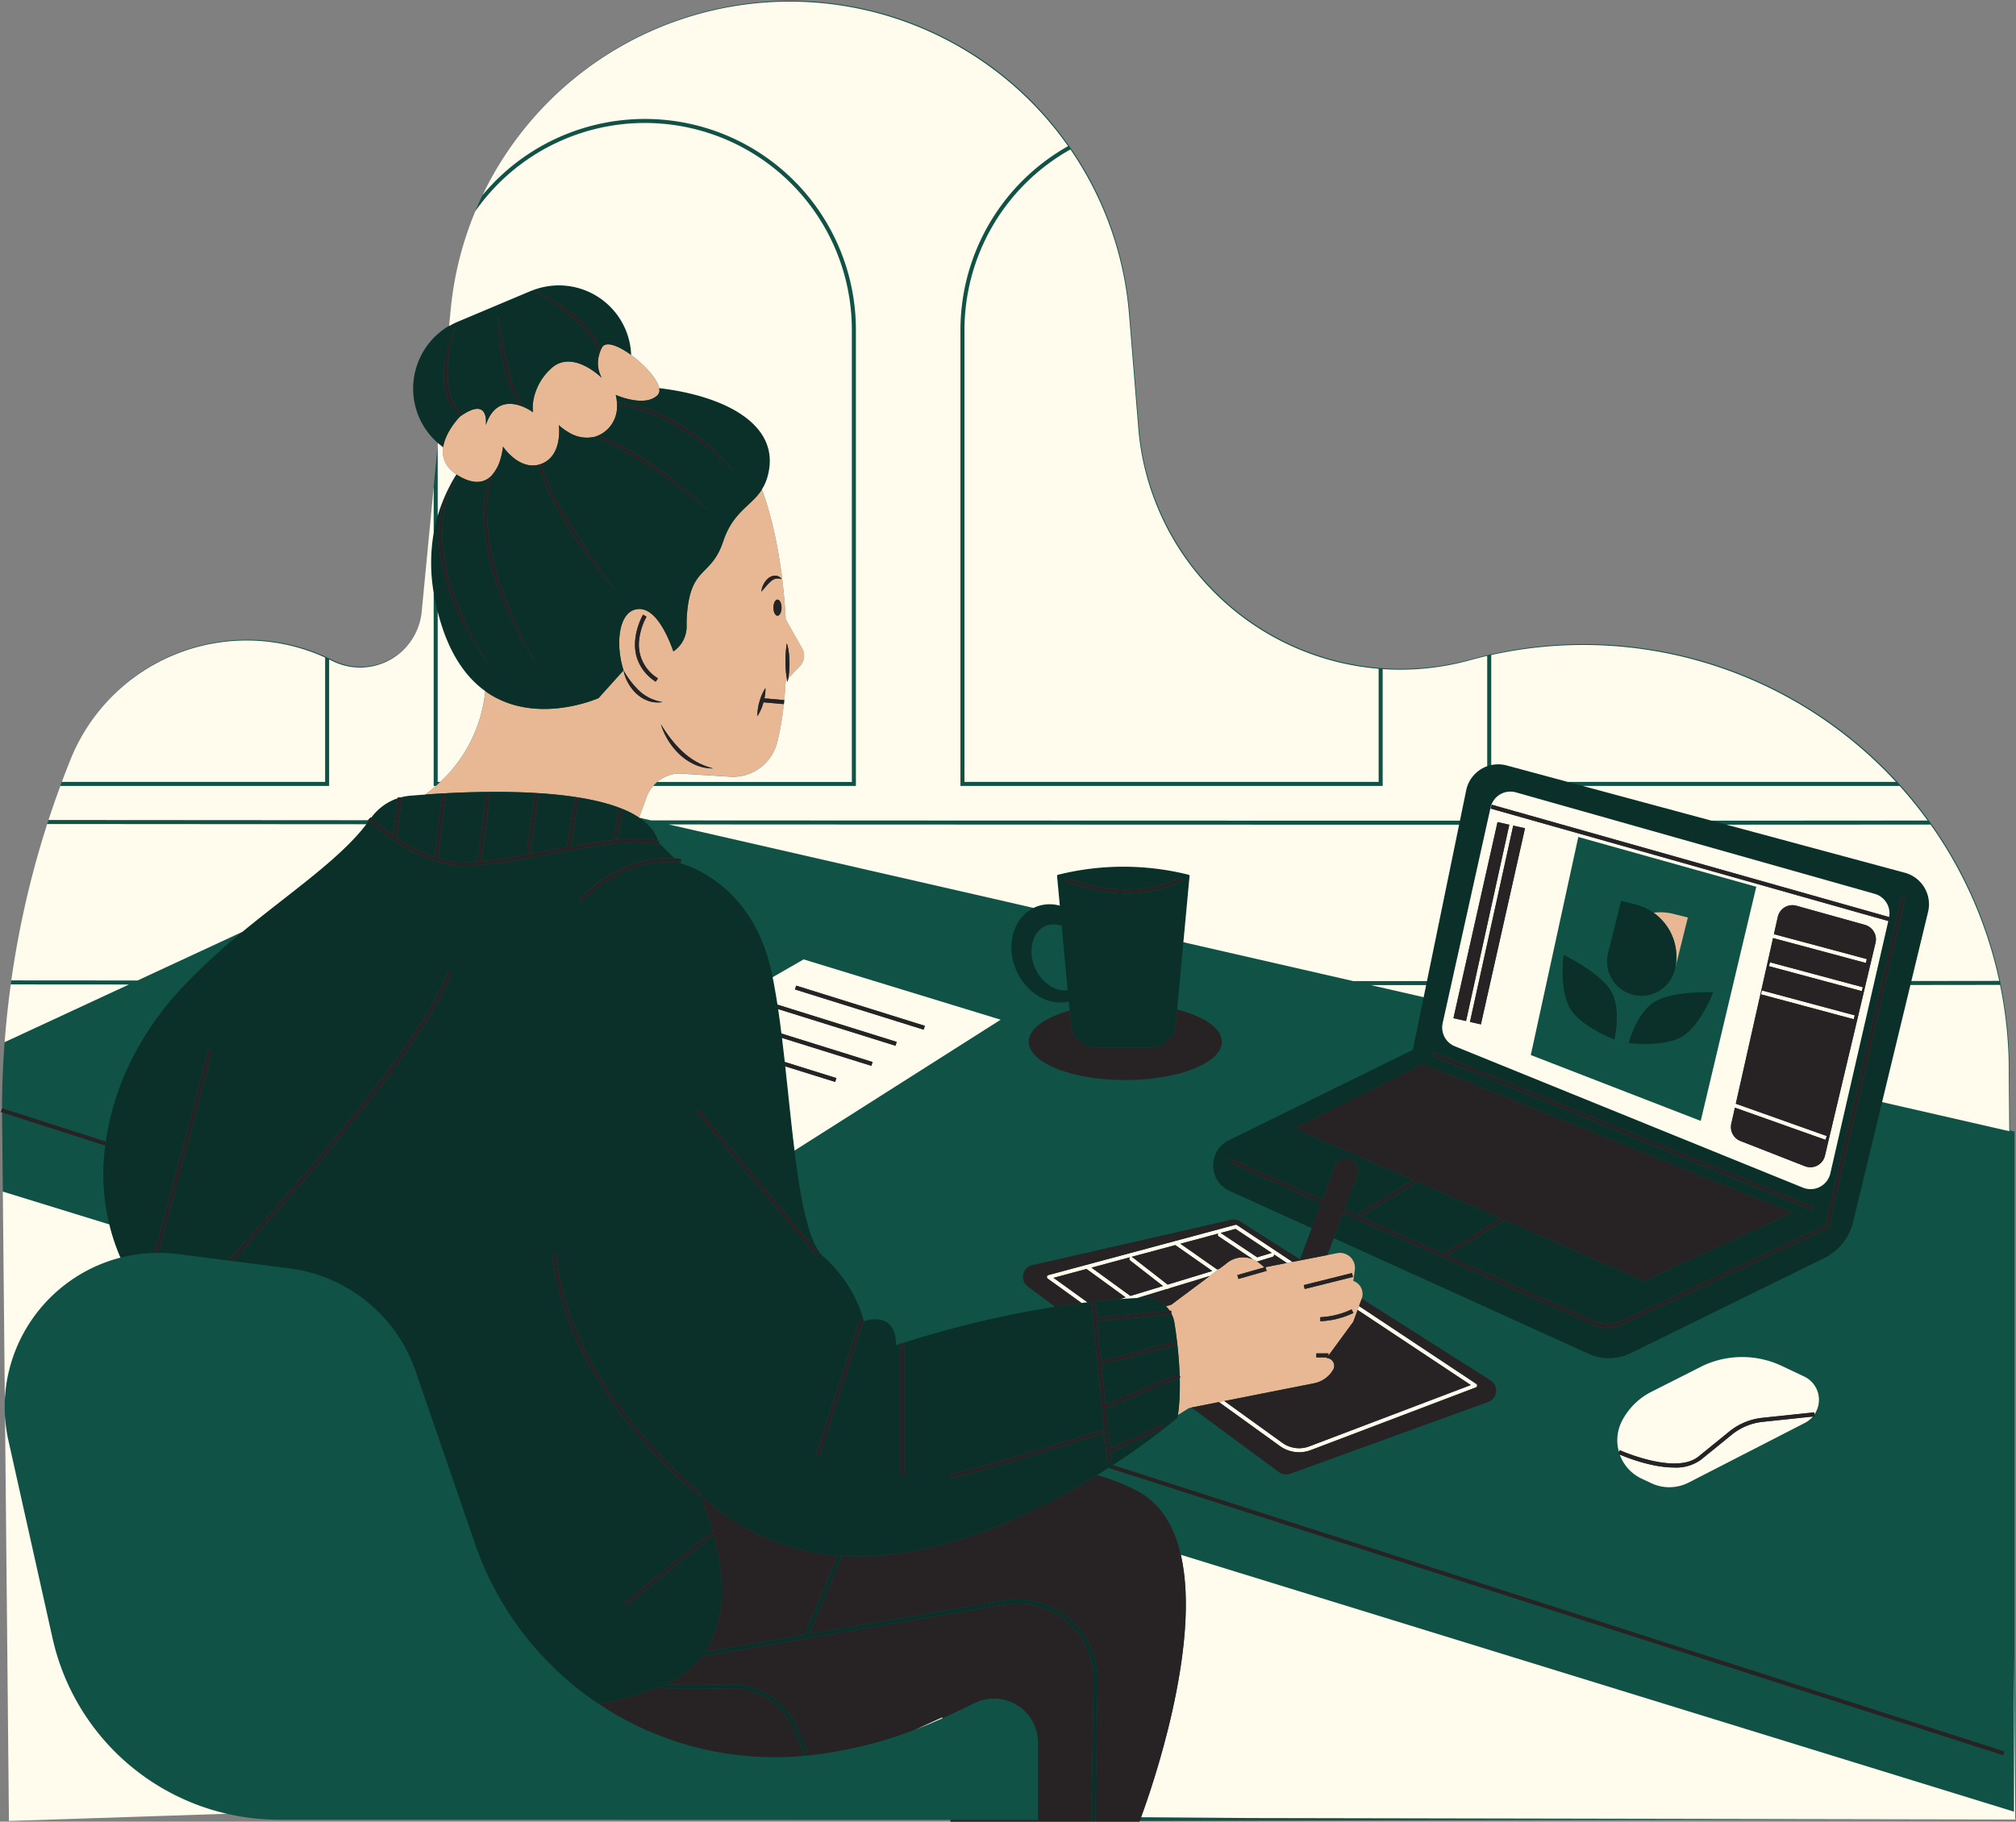 <?xml version="1.0" encoding="UTF-8" standalone="no"?><svg xmlns="http://www.w3.org/2000/svg" xmlns:xlink="http://www.w3.org/1999/xlink" fill="#000000" height="452.1" preserveAspectRatio="xMidYMid meet" version="1" viewBox="-0.2 -0.2 500.2 452.1" width="500.2" zoomAndPan="magnify"><rect x="-0.2" y="-0.2" width="500.2" height="452.1" fill="#808080" stroke="none"/><g id="change1_1"><path d="M499.644,410.963V280.611l-1.156-.265-.126-14.324a105.592,105.592,0,0,0-2.17-21.985c-.068-.332-.133-.665-.2-1a105.583,105.583,0,0,0-16.051-37.388h0c-.327-.478-.672-.939-1.006-1.411-.236-.333-.472-.666-.711-1a105.609,105.609,0,0,0-6.943-8.589q-.45-.5-.907-1a105.6,105.6,0,0,0-100.425-31.494c-.333.074-.666.135-1,.212q-2.113.49-4.22,1.067h0a65.225,65.225,0,0,1-21.719,2.222c-.334-.023-.665-.058-1-.085a65.277,65.277,0,0,1-59.632-59.746l-2.3-28.2A84.153,84.153,0,0,0,265.54,36.689c-.19-.276-.389-.544-.581-.817A84.416,84.416,0,0,0,196.493,0h0A84.49,84.49,0,0,0,119.662,48.05q-.939,1.964-1.781,3.982a84.381,84.381,0,0,0-6.1,24.374l-.4,4.127a17.8,17.8,0,0,0-2.837,2.041c-.342.3-.682.605-1,.929a17.984,17.984,0,0,0-3.687,19.527h0a17.9,17.9,0,0,0,3.687,5.544c.32.33.654.642,1,.945v.554l-1,10.389-2.97,30.924a15.356,15.356,0,0,1-22.216,12.235h0c-.25-.127-.5-.236-.754-.357-.332-.161-.664-.32-1-.472A47.055,47.055,0,0,0,17.5,187.971h0q-1.145,2.831-2.208,5.687c-.124.332-.24.666-.363,1-1.034,2.8-2.023,5.619-2.948,8.455-.108.332-.214.665-.321,1a233.818,233.818,0,0,0-8.9,38.812c-.047.333-.092.665-.137,1q-.978,7.135-1.522,14.331-.584,7.822-.65,15.69l.007.718-.15.466-.153.474.313.1.191,19.635.5,51.514a37.977,37.977,0,0,0,.042,4.277l.973,100.4,54.069-1.783a57.6,57.6,0,0,0,12.928,1.479l166.559.051.034.439h35.456l.5.007v-.007h10.936L500,451.161Z" fill="#115246"/></g><g id="change1_2"><path d="M428.165,204.465c18.928-.006,36.027-.015,50.618-.03-.236-.333-.472-.667-.711-1-15.384.015-33.5.025-53.6.03Z" fill="#115246"/></g><g id="change1_3"><path d="M91.3,203.54l-.189-.18c-30.68-.02-57.876-.039-79.283-.055-.108.332-.214.665-.321,1,21.362.016,48.522.035,79.19.055C90.905,204.085,91.1,203.813,91.3,203.54Z" fill="#115246"/></g><g id="change1_4"><path d="M473.8,244.257c8.153-.008,15.6-.016,22.242-.027-.068-.332-.133-.665-.2-1-6.519.01-13.822.018-21.8.026Z" fill="#115246"/></g><g id="change1_5"><path d="M369.8,162.358c-.333.074-.666.135-1,.212v27.383a8.283,8.283,0,0,1,1-.279Z" fill="#115246"/></g><g id="change1_6"><path d="M471.129,194.85q-.45-.5-.907-1H388.793l3.7,1Z" fill="#115246"/></g><g id="change1_7"><path d="M342.859,165.858c-.334-.022-.665-.057-1-.085v28.079H239.1V81.7a51.41,51.41,0,0,1,26.292-44.815c-.189-.275-.388-.543-.58-.816A52.406,52.406,0,0,0,238.1,81.7V194.85H342.859Z" fill="#115246"/></g><g id="change1_8"><path d="M108.4,110.266l-1,10.389v11.406a39.974,39.974,0,0,1,1-4.251Z" fill="#115246"/></g><g id="change1_9"><path d="M159.783,30.316A51.439,51.439,0,0,1,211.164,81.7V193.852H162.89a8.885,8.885,0,0,0-1.009,1h50.281V81.7a52.355,52.355,0,0,0-92.648-33.453q-.939,1.963-1.781,3.982A51.343,51.343,0,0,1,159.783,30.316Z" fill="#115246"/></g><g id="change1_10"><path d="M109.048,193.852H108.4V151.611c-.411-1.6-.748-3.165-1-4.686V194.85h.549C108.328,194.525,108.689,194.19,109.048,193.852Z" fill="#115246"/></g><g id="change1_11"><path d="M81.465,163.458c-.332-.161-.664-.32-1-.472v30.866H15.139c-.124.331-.24.666-.363,1H81.465Z" fill="#115246"/></g><g id="change1_12"><path d="M498.34,280.54l-31.563-7.224-7.2,29.792a13.454,13.454,0,0,1-7.143,8.913l-48.053,23.62A12.146,12.146,0,0,1,394,335.8l-63.288-28.714-1.565,4.2,2.462-.48a3.717,3.717,0,0,1,4.329,4.228l-.373,2.67.025.008a3.421,3.421,0,0,1,2.077,4.376l31.967,20.3a3,3,0,0,1-.585,5.35l-49.125,17.824a3,3,0,0,1-2.8-.408l-21.7-16.037-.592.117-2.764,1.728c-.031.227-.057.457-.092.682A167.761,167.761,0,0,1,275.931,363.4l221.224,71.076-.153.475-.153.474-222-71.324q-1.368.88-2.821,1.781A52.45,52.45,0,0,1,282.5,370.1c5.548,3.2,8.718,8.78,10.28,15.566L499.5,449.414V280.805Zm-48.294,70.768-.455.048a6.394,6.394,0,0,1-1.969,1.576l-28.833,14.806a10.5,10.5,0,0,1-9.269.16l-2.421-1.139a10.46,10.46,0,0,1-5.41-5.967c-.168-.071-.311-.134-.4-.173l.2-.456a10.449,10.449,0,0,1,.75-7.731h0a16.654,16.654,0,0,1,7.277-7.212l12.84-6.493a23.022,23.022,0,0,1,19.549.076l5.528,2.618a6.395,6.395,0,0,1,2.557,9.392Z" fill="#115246"/></g><g id="change1_13"><path d="M255.943,313.773l49.282-11.24a3,3,0,0,1,2.274.392l14.86,9.437,2.892-7.754-20.357-9.236a6.961,6.961,0,0,1-.194-12.586l45.642-22.434,2.686-13.071-13.087-3,13.7,0,.205-1-18.266,0-42.164-9.651-.9,9.64-.093,1-.566,6.088c6.665,1.683,11.09,4.633,11.09,8,0,5.234-10.721,9.478-23.945,9.478s-23.945-4.244-23.945-9.478c0-3.2,4-6.018,10.116-7.735l-.211-2.274c-3.782.89-7.9-.747-10.75-4.088-.269-.316-.524-.651-.769-1a14.67,14.67,0,0,1-1.555-2.789c-2.6-6.165-.629-12.9,4.371-15.341L165.688,204.4c64.247.035,134.509.064,196.136.069l.2-1c-63.071-.006-135.219-.036-200.71-.072l-2.939-.673h0q.489.326.937.671a13.821,13.821,0,0,1,1.159,1,9.975,9.975,0,0,1,2.606,4.018c.106.026.223.045.326.073l-.132.481,3.831,3.831c.568.037,1.14.087,1.723.164l-.133.99c-.164-.022-.325-.034-.488-.052l.056.056s17.958,3.99,22.946,26.937c.1.465.2.948.294,1.427l7.688-4.42,17.454,5.343,3.262,1,28.171,8.623-51.14,32.481c1.561,12.633,3.545,23.149,7.241,26.383a33.289,33.289,0,0,1,9.884,15.6l.069.022-.035.108c.036.14.059.237.059.237s7.982-2.993,7.982,5.986c0,0,.356-.125,1-.339v-.16h.48a253.624,253.624,0,0,1,37.973-9.079l-6.762-5A3,3,0,0,1,255.943,313.773Z" fill="#115246"/></g><g id="change1_14"><path d="M263.221,229.576a6.061,6.061,0,0,0-2.019-.374,4.984,4.984,0,0,0-1.948.388,5.729,5.729,0,0,0-3.146,3.744,9.68,9.68,0,0,0,.461,6.588,10.427,10.427,0,0,0,2.252,3.343,9.186,9.186,0,0,0,1.209,1,6.825,6.825,0,0,0,3.859,1.346,5.036,5.036,0,0,0,.816-.08l-.118-1.265-.093-1Z" fill="#115246"/></g><g id="change1_15"><path d="M25.911,284.117l-25.6-8.224L.5,295.528l26.417,8.147A53.834,53.834,0,0,1,25.911,284.117Z" fill="#115246"/></g><g id="change1_16"><path d="M30.582,266.837a75.179,75.179,0,0,1,15.154-22.693c.316-.337.638-.665.958-1A155.379,155.379,0,0,1,59.94,231.065L33.925,243.138l-31.32-.023c-.047.332-.092.665-.137,1l29.312.021L.946,258.443q-.583,7.823-.65,15.69l.007.719,0-.009,25.748,8.272A68,68,0,0,1,30.582,266.837Z" fill="#115246"/></g><g id="change1_17"><path d="M241.668,422.442l-3.405,1.647q-2.336,1.128-4.63,2.153c-2.29,1.022-4.559,1.965-6.829,2.832a102.649,102.649,0,0,1-26.982,6.434h0a78.656,78.656,0,0,1-82.18-52.633l-5.249-15.257-9.484-27.565a38.343,38.343,0,0,0-31.293-25.474l-14.022-1.792-1.209-.154-.712-.091-11.647-1.488a39.063,39.063,0,0,0-4.874-.318c-.35,0-.694.021-1.042.029a37.82,37.82,0,0,0-8.426,1.15,38.055,38.055,0,0,0-28.639,39.4,38.983,38.983,0,0,0,.839,5.964l10.956,49.1a57.6,57.6,0,0,0,56.175,45.036l166.559.051,21.776.007v-19.2A10.927,10.927,0,0,0,241.668,422.442Z" fill="#115246"/></g><g id="change1_18"><path d="M425.145,263.787l4.626-19.5.237-1,5.552-23.408L391.4,207.52l-7.791,35.772-.217,1-2.063,9.47-1.717,7.882,42.163,16.348Zm-21.261-5.124s1.932-7.54,6.508-10.289,14.484-2.323,14.484-2.323-3.1,8.244-7.68,10.994S403.884,258.663,403.884,258.663Zm-5.1-22.318h0l3.236-12.975,3.595.9a13.318,13.318,0,0,1,4.469,2.057,13.321,13.321,0,0,1,4.911.282l3.6.9-3.236,12.975A8.55,8.55,0,0,1,405,246.7h0a8.487,8.487,0,0,1-4.12-2.408,8.685,8.685,0,0,1-.812-1A8.513,8.513,0,0,1,398.78,236.345Zm-11.173,6.947a36.987,36.987,0,0,1,.145-6.5s6.082,2.911,9.757,6.5c.335.327.644.66.933,1a10.185,10.185,0,0,1,1.007,1.356c2.75,4.577.915,12.141.915,12.141s-8.244-3.1-10.994-7.68a14.6,14.6,0,0,1-1.673-5.816C387.66,243.954,387.631,243.622,387.607,243.292Z" fill="#115246"/></g><g id="change2_1"><path d="M194.758,153.5v0c-.6-11.2-2.488-22.846-5.9-32.261-2.618,4.178-7.138,5.469-9.615,12.9-2.993,8.98-7.981,5.987-8.979,17.959a29.406,29.406,0,0,0-.1,3,7.458,7.458,0,0,1-3.283,6.361c-1.728-4.864-5.014-11.667-9.582-10.362-4.1,1.173-4.76,8.9-2.781,15.062h0a21.471,21.471,0,0,0,3.948,5.131,10.851,10.851,0,0,0,2.608,1.767,11.415,11.415,0,0,0,2.737.9l.362.088a7.8,7.8,0,0,1-2.638-.055,5.209,5.209,0,0,1-.749-.209,8.378,8.378,0,0,1-2.7-1.517c-.094-.078-.193-.15-.283-.232a10.873,10.873,0,0,1-2.123-2.7,9.754,9.754,0,0,1-1.158-3.176l-6.2,6.887s-15.824,7.089-28.1-1.726a35.677,35.677,0,0,1-11.159,22.524c-.359.338-.72.673-1.094,1-.428.372-.861.74-1.307,1.094l-1.317,1.041c1.311-.093,2.71-.183,4.179-.266l.006-.043.236.03c13.6-.751,33.046-.784,44.464,3.853l.074.013,0,.014a23.193,23.193,0,0,1,4.089,2.142l0,0h0l1.866-5.132a9.011,9.011,0,0,1,7.97-5.845l12.763.8a11.317,11.317,0,0,0,11.669-8.515,70.03,70.03,0,0,0,1.638-9.491l-5.068-.45c-.008.031-.014.061-.022.091a11.945,11.945,0,0,1-1.478,3.355,11.946,11.946,0,0,1,.519-3.629,12.083,12.083,0,0,1,1.477-3.355,10.337,10.337,0,0,1-.261,2.558l4.931.437-.023.263q.248-2.412.4-5h0l.324-.343c-.1-.49-.181-.98-.237-1.47-.1-.911-.151-1.82-.17-2.73,0-.8.01-1.594.071-2.391.024-.4.067-.8.108-1.2.027-.312.088-.66.1-.957,0-.066.017-.144.013-.2.149.1.171.365.235.542.054.2.093.4.137.6.073.4.138.8.181,1.2.1.8.131,1.6.15,2.4a21.824,21.824,0,0,1-.29,3.894l2.914-3.082a3.728,3.728,0,0,0,.533-4.4ZM162.5,168.98a11,11,0,0,1-4.672-5.938c-1.637-5.291,1.483-10.623,1.527-10.7l.856.513a15.522,15.522,0,0,0-1.806,5.569,9.782,9.782,0,0,0,4.648,9.723Zm9.833,20.631a13.744,13.744,0,0,1-3.809-2.5,17.164,17.164,0,0,1-4.75-7.576,38.121,38.121,0,0,0,2.5,3.638,26.839,26.839,0,0,0,2.924,3.2,18.147,18.147,0,0,0,3.477,2.53,18.361,18.361,0,0,0,4.069,1.6A11.05,11.05,0,0,1,172.333,189.611Zm19.376-39c0-1.1.447-2,1-2s1,.893,1,2-.447,2-1,2S191.709,151.708,191.709,150.606Zm-2.5-5.716a4.913,4.913,0,0,1,1.1-1.473,2.75,2.75,0,0,1,1.806-.76,2.092,2.092,0,0,1,1.653.868,3.3,3.3,0,0,0-1.572-.094,3.017,3.017,0,0,0-1.229.735c-.774.677-1.431,1.571-2.249,2.45A4.594,4.594,0,0,1,189.206,144.89Z" fill="#e8b895"/></g><g id="change2_2"><path d="M335.593,317.709l-.025-.008.373-2.67a3.717,3.717,0,0,0-4.329-4.228l-2.462.48-6.5,1.266-.392.076-1.778.347-1.394.271-5.292,1.031.266.932-6.983,2-.275-.959,6.738-1.925-1.255-1.027a6.3,6.3,0,0,0-.59-.4c-.082-.054-.159-.117-.243-.166a6.565,6.565,0,0,0-.685-.335c-.116-.05-.229-.11-.348-.154a6.374,6.374,0,0,0-6.467,1.242l-1.644,1.229-.412.308-.78.583-1.165.87-9.525,7.12-1.334.39a7.317,7.317,0,0,1,.935,1.138l.357-.03.064.745a7.318,7.318,0,0,1,.733,2.21,109.181,109.181,0,0,1,1.24,11.416c.022.423.043.846.058,1.273.006.16.008.321.013.482l.174.413-.16.067c.043,1.737.031,3.491-.061,5.222-.072,1.372-.2,2.725-.379,4.045l2.764-1.728.592-.117,6.811-1.349,1.338-.265,22.328-4.42a6.989,6.989,0,0,0,4.664-3.339,1.914,1.914,0,0,0-1.6-2.9l.124-.169H326.4v-1h2.993v.582l6.178-8.425,1.077-2.937.353-.963.66-1.8c.006-.017.007-.034.012-.051A3.421,3.421,0,0,0,335.593,317.709Zm-8.2,9.987v-1a20.24,20.24,0,0,0,7.758-1.942l.447.892A20.923,20.923,0,0,1,327.4,327.7Zm1.283-9.284-1.311.327-1.1.275-2.742.686-.242-.968,2.959-.74.449-.112.861-.216,2.265-.566,5.439-1.36.241.969-4.517,1.129Z" fill="#e8b895"/></g><g id="change2_3"><path d="M113.034,117.543c.2.137.424.269.649.4l.025.015c.079.046.148.094.23.139,3.211,1.784,5.463,1.533,7.043.416a5.493,5.493,0,0,0,.761-.652,10,10,0,0,0,2.195-4.016,17.4,17.4,0,0,0,.576-2.539c.006-.041.014-.087.019-.125.048-.343.065-.546.065-.546s.06.088.158.221l.01.014a14.3,14.3,0,0,0,1.961,2.14c1.6,1.418,3.963,2.81,6.659,2.137a6.231,6.231,0,0,0,.636-.195c.057-.021.113-.03.17-.053,3.191-1.276,4.084-4.457,4.291-6.809a14.208,14.208,0,0,0,.026-2.216c0-.059-.008-.118-.012-.168-.021-.249-.041-.4-.041-.4s.172.17.472.423c.088.075.192.159.3.248a13.612,13.612,0,0,0,1.636,1.11,8.509,8.509,0,0,0,6.355,1.147,7.086,7.086,0,0,0,1.091-.391,7.449,7.449,0,0,0,.8-.405,7.849,7.849,0,0,0,3.773-7.242c0-.177-.01-.343-.021-.5-.007-.114-.013-.231-.023-.337a9.438,9.438,0,0,0-.266-1.549s.408.181,1.058.413c2.116.756,6.891,2.072,9.337-.373a1.8,1.8,0,0,0,.382-1.715c-.467-2.328-3.665-5.833-6.943-8.232-3.161-2.313-6.389-3.595-7.3-1.779-.106.211-.193.417-.278.622a9.269,9.269,0,0,0-.361,1.029,7.436,7.436,0,0,0,.639,5.811s-7.462-7.462-12.792-2.132a13.921,13.921,0,0,0-4.274,8.26,8.67,8.67,0,0,0,.01,2.4,12.434,12.434,0,0,0-2.164-1.23l-.087-.037c-.264-.116-.544-.227-.838-.329-2.771-.96-6.69-1.046-8.637,4.793,0,0,1-7.013-5.738-2.582-.188.123-.383.258-.583.4l-.074.051s-3.6,3.6-4.18,7.622C109.423,113.112,110.09,115.564,113.034,117.543Z" fill="#e8b895"/></g><g id="change2_4"><path d="M415.35,240.478l3.236-12.975-3.6-.9a13.321,13.321,0,0,0-4.911-.282,13.368,13.368,0,0,1,5.27,14.154Z" fill="#e8b895"/></g><g id="change2_5"><path d="M398.78 236.345L398.78 236.345 398.78 236.345 398.78 236.345z" fill="#e8b895"/></g><g id="change3_1"><path d="M472.419,216.394l-44.254-11.929-3.695-1-31.976-8.619-3.7-1-15.172-4.09a8.041,8.041,0,0,0-3.824-.088,8.283,8.283,0,0,0-1,.279,8.093,8.093,0,0,0-5.225,6l-1.545,7.519-.2,1-7.976,38.819-.205,1-.615,2.994-2.686,13.071L304.7,282.786a6.961,6.961,0,0,0,.194,12.586l20.357,9.236,2.3-6.173-22.81-10.191.408-.91L327.9,297.5l3.089-8.285a2.993,2.993,0,1,1,5.609,2.092l-3.222,8.64,3.989,1.782-.5-.814,13.475-8.25L320.91,279.807l31.926-15.963,91.787,36.915-36.914,16.96L373.091,302.6l.05.082-14.192,8.69,36.615,16.36a7.568,7.568,0,0,0,6.3-.055L452.672,303.9l7.44-32.112,6.379-27.527.231-1,4.852-20.939.972.226-4.8,20.712-.231,1-6.43,27.751L453.535,304.6l-.22.1L402.283,328.58a8.556,8.556,0,0,1-7.126.061l-62.128-27.759-2.314,6.2L394,335.8a12.146,12.146,0,0,0,10.375-.16l48.053-23.62a13.454,13.454,0,0,0,7.143-8.913l7.2-29.792,7.025-29.059.241-1,4.143-17.137A8.1,8.1,0,0,0,472.419,216.394Zm-23,83.829-94.282-38.411.376-.924L449.8,299.3Zm19.008-71.815-.115-.033L464.9,243.267l-.229,1-6.236,27.142-4.5,19.6a5.032,5.032,0,0,1-6.8,3.536l-86.36-35.084a5.032,5.032,0,0,1-3.019-5.754l1.13-5.085.962-4.332.222-1,8.626-38.82.222-1,.727-3.269a5.031,5.031,0,0,1,6.282-3.751l24.821,7.019,3.524,1,60.692,17.166a5.022,5.022,0,0,1,3.563,5.759l.182.052Z" fill="#0a3029"/></g><g id="change3_2"><path d="M351.46 293.151L337.416 301.75 357.844 310.877 372.083 302.159 351.46 293.151z" fill="#0a3029"/></g><g id="change3_3"><path d="M103.718,103.224a17.9,17.9,0,0,0,3.687,5.544c.32.33.654.642,1,.944l.049.044q.632.552,1.307,1.04c.582-4.017,4.18-7.622,4.18-7.622l.074-.051a8.806,8.806,0,0,1-.827-.767,12.1,12.1,0,0,1-3.13-6.931c-.056-.436-.076-.872-.1-1.308a23.052,23.052,0,0,1,.508-6.254c.045-.212.1-.421.153-.633a29.224,29.224,0,0,1,2.278-6.462c-.367,1.193-.712,2.385-.974,3.6-.291,1.2-.534,2.415-.705,3.633a26.413,26.413,0,0,0-.17,7.294,12.446,12.446,0,0,0,2.711,6.55,8.249,8.249,0,0,0,.841.883c6.74-4.431,5.738,2.582,5.738,2.582,1.947-5.839,5.866-5.753,8.637-4.793a16.239,16.239,0,0,1-1.717-2.7,32.072,32.072,0,0,1-2.288-6.43,54.361,54.361,0,0,1-1.214-6.683,52.014,52.014,0,0,1-.423-6.762l.579,3.33c.184,1.109.379,2.214.6,3.315.436,2.2.874,4.395,1.427,6.557a46.855,46.855,0,0,0,2.018,6.351,15.6,15.6,0,0,0,1.546,2.922c.1.149.206.29.312.434l.087.037a12.434,12.434,0,0,1,2.164,1.23,8.67,8.67,0,0,1-.01-2.4,13.921,13.921,0,0,1,4.274-8.26c5.33-5.33,12.792,2.132,12.792,2.132a7.436,7.436,0,0,1-.639-5.811,10.825,10.825,0,0,0-.768-1.936,21.182,21.182,0,0,0-4.258-5.611,46.319,46.319,0,0,0-5.516-4.548c-.973-.7-1.974-1.365-2.994-2-.972-.644-1.977-1.231-2.989-1.822-.155.061-.313.105-.468.17l-18.174,7.655a18.9,18.9,0,0,0-4.907,3.093c-.342.3-.682.605-1,.929a17.984,17.984,0,0,0-3.687,19.527Z" fill="#0a3029"/></g><g id="change3_4"><path d="M144.149,79.512a18.545,18.545,0,0,1,4.259,6.006,12.835,12.835,0,0,1,.429,1.223c.085-.2.172-.411.278-.622.908-1.816,4.136-.534,7.3,1.779a17.91,17.91,0,0,0-1.38-6.287h0a17.968,17.968,0,0,0-23.056-9.77,37.386,37.386,0,0,1,6.381,3.2A33.37,33.37,0,0,1,144.149,79.512Z" fill="#0a3029"/></g><g id="change3_5"><path d="M138.927,105.729c-.3-.253-.472-.423-.472-.423s.02.152.041.4C138.64,105.712,138.783,105.722,138.927,105.729Z" fill="#0a3029"/></g><g id="change3_6"><path d="M124.532,111.182c.076-.107.145-.219.223-.325-.1-.133-.158-.221-.158-.221S124.58,110.839,124.532,111.182Z" fill="#0a3029"/></g><g id="change3_7"><path d="M152.578,97.805a9.438,9.438,0,0,1,.266,1.549c.01.106.016.223.023.337a27.66,27.66,0,0,1,4.732.747,38.88,38.88,0,0,1,9.186,3.608,50.59,50.59,0,0,1,8.1,5.6c1.38,1.178,2.709,2.418,3.965,3.724a39.5,39.5,0,0,1,2.878,3.31c-1.136-1.14-2.29-2.253-3.512-3.292l-.054-.049q-1.816-1.626-3.757-3.1a66,66,0,0,0-8.1-5.325,47.052,47.052,0,0,0-8.9-3.742l-2.345-.61c-.711-.187-1.443-.256-2.169-.373a7.849,7.849,0,0,1-3.773,7.242,7.449,7.449,0,0,1-.8.405,62.4,62.4,0,0,1,9.783,4.807c.666.412,1.324.835,1.98,1.262,2.506,1.628,4.944,3.357,7.278,5.217a86.543,86.543,0,0,1,8.392,7.533c-1.445-1.2-2.892-2.392-4.381-3.531q-2.2-1.744-4.474-3.394c-2.787-2.029-5.619-3.995-8.562-5.776-.25-.151-.5-.31-.748-.458a68.406,68.406,0,0,0-9.934-5.1c-.141-.059-.284-.113-.425-.17a8.509,8.509,0,0,1-6.355-1.147,13.612,13.612,0,0,1-1.636-1.11q-.36-.056-.723-.1a14.208,14.208,0,0,1-.026,2.216c-.207,2.352-1.1,5.533-4.291,6.809-.057.023-.113.032-.17.053.224.681.461,1.358.72,2.026a70.517,70.517,0,0,0,5.094,10.37c.411.732.838,1.455,1.27,2.175,1.555,2.594,3.226,5.122,4.92,7.634q1.623,2.409,3.335,4.76c1.114,1.588,2.278,3.139,3.439,4.7a106.543,106.543,0,0,1-7.4-9.016q-2.565-3.476-4.851-7.153-.8-1.29-1.579-2.6-1.455-2.538-2.715-5.186a45.092,45.092,0,0,1-2.238-5.42c-.23-.691-.439-1.389-.634-2.092-2.7.673-5.063-.719-6.659-2.137a14.3,14.3,0,0,1-1.961-2.14c-.088.143-.167.291-.252.436a17.4,17.4,0,0,1-.576,2.539,10,10,0,0,1-2.195,4.016,29.188,29.188,0,0,0-1.041,6.283,47.087,47.087,0,0,0,1.393,14.071c.532,2.31,1.183,4.595,1.933,6.849s1.634,4.464,2.527,6.67c.163.4.344.789.513,1.185.767,1.793,1.575,3.57,2.441,5.32,1.032,2.15,2.152,4.258,3.338,6.334a80.046,80.046,0,0,1-6.22-10.919c-.257-.539-.524-1.073-.773-1.616a76.586,76.586,0,0,1-4.729-13.595,53.28,53.28,0,0,1-1.158-7.13,35.3,35.3,0,0,1-.03-7.231,32.2,32.2,0,0,1,1.045-5.569c-1.58,1.117-3.832,1.368-7.043-.416-.082-.045-.151-.093-.23-.139a23.475,23.475,0,0,0-4.05,11.339,36.474,36.474,0,0,0,1.138,12.356,66.11,66.11,0,0,0,4.169,11.8c.851,1.914,1.783,3.794,2.777,5.643.849,1.635,1.773,3.231,2.733,4.807.135.222.262.447.4.667-.15-.2-.287-.406-.434-.606a68.048,68.048,0,0,1-6.165-10.185,60.813,60.813,0,0,1-4.445-11.891A41.388,41.388,0,0,1,108.8,135.6a27.553,27.553,0,0,1,.1-6.385,24.117,24.117,0,0,1,1.634-6.164,22.334,22.334,0,0,1,3.154-5.105c-.225-.132-.446-.264-.649-.4A41.393,41.393,0,0,0,108.4,127.81a39.974,39.974,0,0,0-1,4.251,43.813,43.813,0,0,0,0,14.864c.249,1.521.586,3.086,1,4.686.294,1.144.616,2.3,1,3.485,2.6,8.055,6.484,13.128,10.807,16.232,12.279,8.815,28.1,1.726,28.1,1.726l6.2-6.887c-1.979-6.167-1.324-13.889,2.781-15.062,4.568-1.3,7.854,5.5,9.582,10.362a7.458,7.458,0,0,0,3.283-6.361,29.406,29.406,0,0,1,.1-3c1-11.972,5.986-8.979,8.979-17.959,2.477-7.43,7-8.721,9.615-12.9a11.765,11.765,0,0,0,1.36-3.064c3.705-12.969-10.632-20.147-26.858-22.051a1.8,1.8,0,0,1-.382,1.715c-2.446,2.445-7.221,1.129-9.337.373C152.986,97.986,152.578,97.805,152.578,97.805Z" fill="#0a3029"/></g><g id="change3_8"><path d="M98.227,207.728a44.685,44.685,0,0,0,5.363,3.08,34.973,34.973,0,0,0,3.94,1.625l.462-3.668.258-2.046.3-2.351.126-1,.837-6.652c-1.469.083-2.868.173-4.179.266-1.39.1-2.692.2-3.864.3a12.953,12.953,0,0,0-2.395.453l.459.061-.552,4.209-.178,1.354-.131,1-.407,3.1Z" fill="#0a3029"/></g><g id="change3_9"><path d="M93.727,204.359q.5.424,1.125.916c.713.565,1.533,1.181,2.451,1.824l.359-2.737.131-1,.061-.464.657-5a13.441,13.441,0,0,0-6.608,4.842c.12.115.355.335.673.623C92.878,203.633,93.264,203.97,93.727,204.359Z" fill="#0a3029"/></g><g id="change3_10"><path d="M283.583,321.846c-.514.022-1.025.052-1.537.078-.368.019-.737.035-1.1.057-.492.028-.981.062-1.47.094-.578.038-1.157.074-1.732.118-2.246.171-4.47.386-6.669.632l.489-.049.126,1.262.049.5.051.516.081.809.079.8.92-.079,1.525-.13,8.817-.752,6.822-.582a7.352,7.352,0,0,0-6.447-3.27Z" fill="#0a3029"/></g><g id="change3_11"><path d="M275.632,327.345l-1.525.13-2.062.176.448,4.513.531,5.353,4.951-1.3,2.663-.7,3.384-.889,1.25-.328,6.079-1.6.254.965-5.285,1.388-1.25.329-4.667,1.226-1.4.368-5.88,1.545.976,9.828,4.15-1.745,8.784-3.693,5.249-2.207.212.507c0-.161-.007-.322-.013-.482-.015-.427-.036-.85-.058-1.273a109.181,109.181,0,0,0-1.24-11.416,7.318,7.318,0,0,0-.733-2.21l.022.249-7.948.677Z" fill="#0a3029"/></g><g id="change3_12"><path d="M142.5,203.391l-.13.782-.036.216-.9,5.459c8.6-1.509,16.774-2.617,21.646-1.431a9.975,9.975,0,0,0-2.606-4.018,13.821,13.821,0,0,0-1.159-1q-.447-.347-.937-.671l0,0a23.193,23.193,0,0,0-4.089-2.142l-.192,1.162-.258,1.569-.013.081-.165,1-.6,3.672-.984-.162.578-3.511.164-1v0l.307-1.868.184-1.115.91.149c-11.418-4.637-30.859-4.6-44.464-3.853l.754.095-.828,6.57-.126,1-.286,2.274-.2,1.626-.561,4.457a26.966,26.966,0,0,0,2.986.743,27.292,27.292,0,0,0,6.706.115l1.045-7.685.207-1.524.134-.987,0-.01.911-6.706.988.134-.827,6.084-.066.488-.136,1-.2,1.447-1.043,7.673c3.294-.316,7.067-.919,11.06-1.626L131.26,205l.089-.62.144-1,.855-5.924.115-.793.988.142-.03.206-.919,6.369-.144,1-.079.543-.975,6.759q2.093-.377,4.239-.772c1.616-.3,3.238-.593,4.851-.88l.933-5.645.023-.139.142-.858.722-4.362.228-1.374.984.163-.238,1.434Z" fill="#0a3029"/></g><g id="change3_13"><path d="M287.967,343.6l-9.973,4.193-3.791,1.594.981,9.873.376-.17,12.517-5.639.168-.075.41.91-6.846,3.084L275.3,360.3l-.011.005,0,.032.1,1.04.117,1.185-.992.1-3.108-31.3-.624-6.284-.132-1.325-.087-.873c-.323.037-.647.073-.969.111q-.732.087-1.457.18-3.336.422-6.554.93a253.624,253.624,0,0,0-37.973,9.079h.518v32.924h-1V333.343c-.641.214-1,.339-1,.339,0-8.979-7.982-5.986-7.982-5.986s-.023-.1-.059-.237l-4.71,14.559-.154.474-.153.475-3.8,11.744-1.167,3.609-.956,2.953-.949-.308.951-2.939,1.107-3.421,3.864-11.944.153-.474.154-.474,4.746-14.67.88.286a33.289,33.289,0,0,0-9.884-15.6c-3.7-3.234-5.68-13.75-7.241-26.383-.82-6.635-1.524-13.849-2.3-20.908-.04-.361-.079-.723-.119-1.083q-.334-3.019-.694-5.968-.068-.548-.135-1.088c-.26-2.071-.532-4.1-.823-6.071-.055-.371-.113-.732-.17-1.1-.259-1.689-.534-3.326-.827-4.9-.062-.332-.122-.67-.185-1-.06-.309-.123-.607-.185-.911-.1-.479-.193-.962-.294-1.427-4.988-22.947-22.946-26.937-22.946-26.937l-.056-.056c-14.232-1.614-23.908,9.738-24,9.853l-.766-.639c.1-.117,9.555-11.231,23.669-10.316l-3.831-3.831-.131.481c-5.683-1.548-16.732.48-27.42,2.442q-2.316.424-4.57.829l-.047.323-.972-.14a96.089,96.089,0,0,1-15.234,1.82,20.447,20.447,0,0,1-3.595-.275,32.839,32.839,0,0,1-8.869-3.108,47.689,47.689,0,0,1-6.131-3.733c-.842-.6-1.6-1.174-2.255-1.7-.75-.6-1.377-1.13-1.854-1.551-.416-.368-.717-.646-.9-.818-.2.273-.395.545-.6.817-6.606,8.652-18.752,16.823-30.757,26.708a155.379,155.379,0,0,0-13.246,12.082c-.32.332-.642.66-.958,1a75.179,75.179,0,0,0-15.154,22.693,68,68,0,0,0-4.528,16.278c-.024.167-.049.335-.072.5s-.05.336-.071.5a53.834,53.834,0,0,0,1.01,19.558,50.15,50.15,0,0,0,2.763,8.24,37.82,37.82,0,0,1,8.426-1.15c.292-1.072.6-2.195.911-3.359,1.425-5.268,3.061-11.384,4.7-17.565l.129-.483.128-.482c2.909-10.939,5.808-21.944,7.568-28.651l.964.254c-.3,1.163-3.82,14.56-7.58,28.7l-.128.482-.128.483c-1.613,6.064-3.258,12.212-4.7,17.554-.282,1.044-.558,2.059-.823,3.035a39.063,39.063,0,0,1,4.874.318l11.647,1.488.712.091c3.823-4.234,8.269-9.206,12.947-14.566l.356-.409.356-.409c15.51-17.812,33.324-39.652,39.484-53.063.156-.339.3-.669.44-1,.364-.851.7-1.678.954-2.45l.947.316c-.227.681-.5,1.4-.81,2.134-.135.325-.287.662-.436,1C104.6,257.7,86.9,279.464,71.1,297.588c-.119.135-.238.274-.356.409l-.358.409c-4.552,5.21-8.927,10.1-12.791,14.381l14.022,1.792a38.343,38.343,0,0,1,31.293,25.474l9.484,27.565,5.249,15.257a78.438,78.438,0,0,0,30.791,39.852,96.125,96.125,0,0,0,14.553-4.132c1.145.258,4.841.488,18.106.208a16.54,16.54,0,0,1,15.622,10.226l2.516,6.109.922-.38-2.516-6.109a17.63,17.63,0,0,0-16.2-10.847c-.12,0-.241,0-.362,0-9.6.2-14.111.131-16.224.007a23.457,23.457,0,0,0,9.441-7.473l.084.493,25.706-4.418.074.03.019-.046,48.84-8.394a18.924,18.924,0,0,1,22.128,18.963l-.554,33.738-.019,1.195.5.007.5.008v-.008l.02-1.195.554-33.73a19.923,19.923,0,0,0-23.295-19.962l-48.216,8.286,8.006-19.214-.468-.195c16.735,1.2,33.919-4.407,48.338-11.422a174.9,174.9,0,0,0,15.529-8.6q1.452-.9,2.821-1.781l.542-.35c.181-.117.358-.234.537-.351a167.761,167.761,0,0,0,16.046-11.756c.035-.225.061-.455.092-.682.18-1.32.307-2.673.379-4.045.092-1.731.1-3.485.061-5.222Zm-84.9-32.687-.766.639-16.135-19.362-13.8-16.555.766-.639,13.879,16.655Zm-3.606,94.593L174.7,409.764c5.95-8.752,4.481-20.592,2.192-29l-21.78,17.657-.627-.776,21.949-17.794.313.386a66.934,66.934,0,0,0-3.5-9.635l-.3.386a122.05,122.05,0,0,1-19.456-20.668,106.535,106.535,0,0,1-6.375-9.579,78.845,78.845,0,0,1-8.64-20.46c-.047-.189-.092-.379-.138-.568s-.082-.377-.126-.564a59.872,59.872,0,0,1-1.37-8.37l.994-.087a59.189,59.189,0,0,0,1.476,8.81c.046.19.091.38.138.568s.108.382.158.575a79.083,79.083,0,0,0,8.915,20.53,106.857,106.857,0,0,0,6.268,9.233,120.666,120.666,0,0,0,18.774,19.8l-.256.324a55.559,55.559,0,0,0,25.887,14.035,57.506,57.506,0,0,0,8.454,1.3Zm62.186-46.176-.836.255c-2.137.652-4.385,1.334-6.632,2.007-8.607,2.579-17.114,5.012-18.571,5.012v-1c1.214,0,8.275-1.985,16.448-4.418,2.312-.688,4.711-1.412,7.094-2.137l.837-.255.836-.255c4.609-1.408,9.055-2.789,12.547-3.886l.3.951c-.516.162-5.236,1.644-11.189,3.468Z" fill="#0a3029"/></g><g id="change3_14"><path d="M400.879,244.288A8.487,8.487,0,0,0,405,246.7h0a8.563,8.563,0,0,0,10.351-6.218h0a13.4,13.4,0,0,0-9.739-16.211l-3.595-.9-3.236,12.975h0a8.513,8.513,0,0,0,1.287,6.946A8.685,8.685,0,0,0,400.879,244.288Z" fill="#0a3029"/></g><g id="change3_15"><path d="M410.392,248.374c-4.576,2.749-6.508,10.289-6.508,10.289s8.736,1.131,13.312-1.618,7.68-10.994,7.68-10.994S414.968,245.624,410.392,248.374Z" fill="#0a3029"/></g><g id="change3_16"><path d="M398.442,244.288c-.289-.337-.6-.67-.933-1-3.675-3.587-9.757-6.5-9.757-6.5a36.987,36.987,0,0,0-.145,6.5c.024.33.053.662.09,1a14.6,14.6,0,0,0,1.673,5.816c2.75,4.576,10.994,7.68,10.994,7.68s1.835-7.564-.915-12.141A10.185,10.185,0,0,0,398.442,244.288Z" fill="#0a3029"/></g><g id="change3_17"><path d="M294.712,216.888a66.718,66.718,0,0,0-31.461-.219l-.942.222a.309.309,0,0,0-.238.33l.683,7.342a9.263,9.263,0,0,0-6.047.351c-.154.065-.3.147-.443.219-5,2.441-6.967,9.176-4.371,15.341a14.67,14.67,0,0,0,1.555,2.789c.245.346.5.681.769,1,2.846,3.341,6.968,4.978,10.75,4.088l.211,2.274.317,3.4a6.423,6.423,0,0,0,6.395,5.828h13.236a6.422,6.422,0,0,0,6.4-5.828l.341-3.663.566-6.088.093-1,.9-9.64,1.527-16.419A.309.309,0,0,0,294.712,216.888Zm-30.125,27.376.118,1.265a5.036,5.036,0,0,1-.816.08,6.825,6.825,0,0,1-3.859-1.346,9.186,9.186,0,0,1-1.209-1,10.427,10.427,0,0,1-2.252-3.343,9.68,9.68,0,0,1-.461-6.588,5.729,5.729,0,0,1,3.146-3.744,4.984,4.984,0,0,1,1.948-.388,6.061,6.061,0,0,1,2.019.374l1.273,13.691Zm-.335-26.766c.147.069,14.918,6.8,28.5.006l.446.893a30.832,30.832,0,0,1-13.885,3.133A40.838,40.838,0,0,1,263.83,218.4Z" fill="#0a3029"/></g><g id="change4_1"><path d="M226.8,429.074c2.27-.867,4.539-1.81,6.829-2.832l-.021-.274Z" fill="#fffbed"/></g><g id="change4_2"><path d="M29.684,311.915a50.15,50.15,0,0,1-2.763-8.24L.5,295.528,1,347.042A38.358,38.358,0,0,1,29.684,311.915Z" fill="#fffbed"/></g><g id="change4_3"><path d="M109.758,110.8q-.676-.489-1.307-1.04l-.049.51V127.81a41.393,41.393,0,0,1,4.632-10.267C110.09,115.564,109.423,113.112,109.758,110.8Z" fill="#fffbed"/></g><g id="change4_4"><path d="M2.605,243.115l31.32.023L59.94,231.065c12-9.885,24.151-18.056,30.757-26.708-30.668-.02-57.828-.039-79.19-.055A233.829,233.829,0,0,0,2.605,243.115Z" fill="#fffbed"/></g><g id="change4_5"><path d="M373.621,189.762l15.172,4.09h81.429A105.6,105.6,0,0,0,369.8,162.358v27.316A8.041,8.041,0,0,1,373.621,189.762Z" fill="#fffbed"/></g><g id="change4_6"><path d="M239.1,81.7V193.852H341.861V165.773a65.275,65.275,0,0,1-59.632-59.746l-2.295-28.2a84.151,84.151,0,0,0-14.543-40.943A51.41,51.41,0,0,0,239.1,81.7Z" fill="#fffbed"/></g><g id="change4_7"><path d="M363.574,195.955a8.093,8.093,0,0,1,5.225-6V162.57q-2.113.49-4.22,1.067h0a65.2,65.2,0,0,1-21.719,2.221V194.85H238.1V81.7a52.406,52.406,0,0,1,26.709-45.631A84.413,84.413,0,0,0,196.345.2h0a84.486,84.486,0,0,0-76.831,48.048A52.355,52.355,0,0,1,212.162,81.7V194.85H161.881a8.833,8.833,0,0,0-1.635,2.747l-1.866,5.132,2.939.673c65.491.036,137.639.066,200.71.072Z" fill="#fffbed"/></g><g id="change4_8"><path d="M472.419,216.394a8.1,8.1,0,0,1,5.767,9.729l-4.143,17.137c7.975-.008,15.278-.016,21.8-.026a105.583,105.583,0,0,0-16.051-37.388h0c-.327-.479-.672-.939-1.006-1.411-14.591.015-31.69.024-50.618.03Z" fill="#fffbed"/></g><g id="change4_9"><path d="M424.47,203.469c20.1,0,38.218-.015,53.6-.03a105.437,105.437,0,0,0-6.943-8.589H392.494Z" fill="#fffbed"/></g><g id="change4_10"><path d="M80.467,162.986a47.055,47.055,0,0,0-63.12,25.179h0q-1.145,2.829-2.208,5.687H80.467Z" fill="#fffbed"/></g><g id="change4_11"><path d="M107.405,146.925a43.813,43.813,0,0,1,0-14.864V120.655l-2.97,30.925a15.355,15.355,0,0,1-22.216,12.234h0c-.25-.126-.5-.235-.754-.356V194.85H14.776c-1.034,2.8-2.023,5.619-2.948,8.455,21.407.016,48.6.035,79.283.055l-.022-.022.7-.706.109.106a13.441,13.441,0,0,1,6.608-4.842l.029-.225.531.07a12.953,12.953,0,0,1,2.395-.453c1.172-.1,2.474-.2,3.864-.3l1.317-1.041c.446-.354.879-.722,1.307-1.094h-.549Z" fill="#fffbed"/></g><g id="change4_12"><path d="M12.84,406.382l-10.956-49.1a38.983,38.983,0,0,1-.839-5.964l.973,100.4,54.069-1.782A57.579,57.579,0,0,1,12.84,406.382Z" fill="#fffbed"/></g><g id="change4_13"><path d="M2.468,244.113q-.978,7.136-1.522,14.33L31.78,244.134Z" fill="#fffbed"/></g><g id="change4_14"><path d="M339.941,244.285l13.087,3,.615-2.994Z" fill="#fffbed"/></g><g id="change4_15"><path d="M163.355,96.13c16.226,1.9,30.563,9.082,26.858,22.051a11.765,11.765,0,0,1-1.36,3.064c3.416,9.415,5.307,21.065,5.9,32.261v0l4.071,7.176a3.728,3.728,0,0,1-.533,4.4l-2.914,3.082c-.054.3-.107.6-.181.9-.048-.195-.079-.389-.119-.584l-.324.343h0q-.147,2.582-.4,5l-.065.731h-.01a70.03,70.03,0,0,1-1.638,9.491,11.317,11.317,0,0,1-11.669,8.515l-12.763-.8a8.862,8.862,0,0,0-5.326,2.1h48.274V81.7a51.355,51.355,0,0,0-93.431-29.471,84.373,84.373,0,0,0-6.1,24.374l-.4,4.126a18.009,18.009,0,0,1,2.07-1.051l18.174-7.655c.155-.065.313-.109.468-.17l-.1-.061c.043.016.085.036.128.052a17.968,17.968,0,0,1,23.056,9.77h0a17.91,17.91,0,0,1,1.38,6.287C159.69,90.3,162.888,93.8,163.355,96.13Z" fill="#fffbed"/></g><g id="change4_16"><path d="M109.4,155.1c-.382-1.185-.7-2.341-1-3.485v42.241h.646a35.677,35.677,0,0,0,11.159-22.524C115.884,168.224,112,163.151,109.4,155.1Z" fill="#fffbed"/></g><g id="change4_17"><path d="M499.5,411.156v38.258l-206.717-63.75c5.188,22.528-7.38,58.4-9.862,65.132l27.379.2,189.556.36Z" fill="#fffbed"/></g><g id="change4_18"><path d="M262.754,224.563l-.683-7.342a.309.309,0,0,1,.238-.33l.942-.222a66.718,66.718,0,0,1,31.461.219.309.309,0,0,1,.233.33l-1.527,16.419,42.164,9.651,18.266,0,7.976-38.819c-61.627,0-131.889-.034-196.136-.069l90.576,20.731c.148-.072.289-.154.443-.219A9.263,9.263,0,0,1,262.754,224.563Z" fill="#fffbed"/></g><g id="change4_19"><path d="M466.777,273.316l31.563,7.224-.126-14.324a105.609,105.609,0,0,0-2.17-21.986c-6.638.011-14.089.019-22.242.027Z" fill="#fffbed"/></g><g id="change4_20"><path d="M216.646,243.247,199.192,237.9l-7.688,4.42c.062.3.125.6.185.911.063.327.123.665.185,1,.293,1.575.568,3.212.827,4.9l29.587,9.246-.3.953-29.119-9.1c.291,1.967.563,4,.823,6.071l22.608,7.065-.3.952-22.175-6.929q.36,2.943.694,5.968l12.8,4-.3.953-12.382-3.869c.773,7.059,1.477,14.273,2.3,20.908l51.14-32.481-28.171-8.623Zm12.626,11.141-.3.953-31.926-9.977.3-.952Z" fill="#fffbed"/></g><g id="change4_21"><path d="M317.95,357.869,303.574,347.5l-1.338.265,15.129,10.913a8.15,8.15,0,0,0,7.5,1.065l41.117-15.617a.5.5,0,0,0,.1-.883L337,323.935l-.353.963,28.076,18.639-40.2,15.27A7.142,7.142,0,0,1,317.95,357.869Z" fill="#fffbed"/></g><g id="change4_22"><path d="M289.483,319.715a.5.5,0,0,0,.359-.166l10.112-3.081,1.165-.87.78-.583.412-.308-.522.159a.443.443,0,0,0-.048-.049l-9.068-6.348,9.39-2.525c-.008.01-.019.015-.025.025a.5.5,0,0,0,.138.692l8.326,5.551-.08.024c.119.044.232.1.348.154a6.565,6.565,0,0,1,.685.335c.084.049.161.112.243.166l3.87-1.179a.5.5,0,0,0,.336-.583l3.185,2.114,1.394-.271-13.764-9.138a.488.488,0,0,0-.4-.065L291.5,307.752l-.3.081-31.277,8.407a.5.5,0,0,0-.162.886l8.384,6.048q.726-.093,1.457-.18l-8.406-6.063,8.181-2.2,9.7,7.054-1.335.407c.575-.044,1.154-.08,1.732-.118.489-.032.978-.066,1.47-.094.367-.022.736-.038,1.1-.057l7.351-2.239C289.427,319.69,289.453,319.715,289.483,319.715Zm16.873-14.925,8.979,5.961c-.019,0-.038,0-.058.006l-3.548,1.081c-.008-.006-.012-.015-.02-.021l-8.98-5.986a.483.483,0,0,0-.1-.04Zm-14.94,4.016,9.177,6.425-11.081,3.376-8.7-6.769a.484.484,0,0,0-.307-.1ZM280.27,321.422l-9.657-7.023,9.631-2.589a.475.475,0,0,0-.134.116.5.5,0,0,0,.088.7l8.147,6.336Z" fill="#fffbed"/></g><g id="change4_23"><path d="M360.064,243.291l-.222,1-.962,4.332-1.13,5.085a5.032,5.032,0,0,0,3.019,5.754l86.36,35.084a5.032,5.032,0,0,0,6.8-3.536l4.5-19.6,6.236-27.142.229-1,3.421-14.892-84.515-23.9-3.526-1-4.471-1.265-.962-.272-5.182-1.466.271-.96,5.126,1.45.962.271,7.924,2.241,3.525,1L468.521,227.4a5.022,5.022,0,0,0-3.563-5.759L404.266,204.47l-3.524-1-24.821-7.019a5.031,5.031,0,0,0-6.282,3.751l-.727,3.269-.222,1Zm7.17,10.735-2.712-.61.735-3.336,1.276-5.792.22-1,8.5-38.591,2.919.656-8.528,37.936-.224,1-1.442,6.415Zm72.485-21.419,23.018,6.18.259-.963-23.038-6.185-.13.484,1.073-4.772a3.717,3.717,0,0,1,4.627-2.765l17,4.75a3.718,3.718,0,0,1,2.617,4.44l-2.255,9.493-.236,1-6.332,26.658-3.728,15.7a3.717,3.717,0,0,1-4.971,2.6l-15.991-6.257a3.719,3.719,0,0,1-2.273-4.278l.9-3.992,22.465,7.977.333-.939-22.578-8.017,1.862-8.283,4.755-21.155.225-1ZM391.4,207.52l44.159,12.357-5.552,23.408-.237,1-4.626,19.5-3.369,14.2-42.163-16.348,1.717-7.882,2.063-9.47.217-1Zm-20.04-3.7,2.881.648.041.009-8.551,38.81-.22,1-1.227,5.569-.736,3.34-3.128-.7.752-3.349,1.092-4.857.224-1,8.727-38.819Z" fill="#fffbed"/></g><g id="change4_24"><path d="M456.148 244.27L461.739 245.771 461.998 244.808 459.984 244.267 456.28 243.273 438.961 238.623 438.702 239.586 452.444 243.275 456.148 244.27z" fill="#fffbed"/></g><g id="change4_25"><path d="M447.856 237.254H448.853V261.107H447.856z" fill="#fffbed" transform="rotate(-74.972 448.355 249.18)"/></g><g id="change4_26"><path d="M449.994,350.813a6.395,6.395,0,0,0-2.557-9.392l-5.528-2.618a23.022,23.022,0,0,0-19.549-.076l-12.84,6.493a16.654,16.654,0,0,0-7.277,7.212h0a10.449,10.449,0,0,0-.75,7.731l.2-.456c.567.252,13.932,6.119,19.532,1.571l7.615-6.186a15.61,15.61,0,0,1,8.237-3.421l12.863-1.354Z" fill="#fffbed"/></g><g id="change4_27"><path d="M421.856,362.052a10.461,10.461,0,0,1-6.694,1.954c-5.511,0-11.668-2.443-13.473-3.214a10.46,10.46,0,0,0,5.41,5.967l2.421,1.139a10.5,10.5,0,0,0,9.269-.16l28.833-14.806a6.394,6.394,0,0,0,1.969-1.576l-12.407,1.307a14.641,14.641,0,0,0-7.714,3.2Z" fill="#fffbed"/></g><g id="change5_1"><path d="M271.139,416.968a18.924,18.924,0,0,0-22.128-18.963l-48.84,8.394-.019.046-.074-.03-25.706,4.418-.084-.493a23.457,23.457,0,0,1-9.441,7.473c2.113.124,6.626.2,16.224-.007.121,0,.242,0,.362,0a17.63,17.63,0,0,1,16.2,10.847l2.516,6.109-.922.38-2.516-6.109A16.54,16.54,0,0,0,181.092,418.8c-13.265.28-16.961.05-18.106-.208a96.125,96.125,0,0,1-14.553,4.132,78.453,78.453,0,0,0,51.389,12.781h0a102.649,102.649,0,0,0,26.982-6.434l6.808-3.106.021.274q2.3-1.024,4.63-2.153l3.405-1.647a10.927,10.927,0,0,1,15.682,9.837v19.2l-21.776-.007.034.439h35.456l-.5-.007.019-1.195Z" fill="#272224"/></g><g id="change5_2"><path d="M282.5,370.1a52.45,52.45,0,0,0-10.468-4.219,174.9,174.9,0,0,1-15.529,8.6c-14.419,7.015-31.6,12.623-48.338,11.422l.468.195-8.006,19.214,48.216-8.286a19.923,19.923,0,0,1,23.295,19.962l-.554,33.73-.02,1.195H282.5s.152-.391.418-1.112c2.482-6.733,15.05-42.6,9.862-65.132C291.217,378.878,288.047,373.3,282.5,370.1Z" fill="#272224"/></g><g id="change5_3"><path d="M212.66 233.152H213.658V266.601H212.66z" fill="#272224" transform="rotate(-72.646 213.16 249.877)"/></g><g id="change5_4"><path d="M216.3,263.368,193.694,256.3q.068.541.135,1.088L216,264.32Z" fill="#272224"/></g><g id="change5_5"><path d="M222.288,258.379,192.7,249.133c.057.367.115.728.17,1.1l29.119,9.1Z" fill="#272224"/></g><g id="change5_6"><path d="M207.322,267.358l-12.8-4c.04.36.079.722.119,1.083l12.382,3.869Z" fill="#272224"/></g><g id="change5_7"><path d="M289.842,319.549a.5.5,0,0,1-.359.166c-.03,0-.056-.025-.086-.03l-7.351,2.239c.512-.026,1.023-.056,1.537-.078a7.386,7.386,0,0,1,5.512,2.132l1.334-.39,9.525-7.12Z" fill="#272224"/></g><g id="change5_8"><path d="M302.632,305.791a.483.483,0,0,1,.1.04l8.98,5.986c.008.006.012.015.02.021l3.548-1.081c.02-.006.039,0,.058-.006l-8.979-5.961Z" fill="#272224"/></g><g id="change5_9"><path d="M315.568,311.712l-3.87,1.179a6.3,6.3,0,0,1,.59.4l1.255,1.027-6.738,1.925.275.959,6.983-2-.266-.932,5.292-1.031-3.185-2.114A.5.5,0,0,1,315.568,311.712Z" fill="#272224"/></g><g id="change5_10"><path d="M319.927,365.559l49.125-17.824a3,3,0,0,0,.585-5.35l-31.967-20.3c0,.017-.006.034-.012.051l-.66,1.8,29.084,19.308a.5.5,0,0,1-.1.883l-41.117,15.617a8.15,8.15,0,0,1-7.5-1.065l-15.129-10.913-6.811,1.349,21.7,16.037A3,3,0,0,0,319.927,365.559Z" fill="#272224"/></g><g id="change5_11"><path d="M317.95,357.869a7.142,7.142,0,0,0,6.571.938l40.2-15.27L336.645,324.9l-1.077,2.937-6.178,8.425v-.582H326.4v1h2.689l-.124.169a1.914,1.914,0,0,1,1.6,2.9,6.989,6.989,0,0,1-4.664,3.339l-22.328,4.42Z" fill="#272224"/></g><g id="change5_12"><path d="M302.063,305.944l-9.39,2.525,9.068,6.348a.443.443,0,0,1,.048.049l.522-.159,1.644-1.229a6.374,6.374,0,0,1,6.467-1.242l.08-.024-8.326-5.551a.5.5,0,0,1-.138-.692C302.044,305.959,302.055,305.954,302.063,305.944Z" fill="#272224"/></g><g id="change5_13"><path d="M280.244,311.81l-9.631,2.589,9.657,7.023,8.075-2.46-8.147-6.336a.5.5,0,0,1-.088-.7A.475.475,0,0,1,280.244,311.81Z" fill="#272224"/></g><g id="change5_14"><path d="M280.5,311.741a.484.484,0,0,1,.307.1l8.7,6.769,11.081-3.376-9.177-6.425Z" fill="#272224"/></g><g id="change5_15"><path d="M254.827,319.107l6.762,5q3.215-.505,6.554-.93l-8.384-6.048a.5.5,0,0,1,.162-.886l31.277-8.407a.48.48,0,0,1,.3-.081l14.815-3.983a.488.488,0,0,1,.4.065l13.764,9.138,1.778-.347.392-.076,6.5-1.266,1.565-4.2,2.314-6.2,62.128,27.759a8.556,8.556,0,0,0,7.126-.061L453.315,304.7l.22-.1,7.551-32.586,6.43-27.751.231-1,4.8-20.712-.972-.226-4.852,20.939-.231,1-6.379,27.527-7.44,32.112L401.86,327.676a7.568,7.568,0,0,1-6.3.055l-36.615-16.36,14.192-8.69-.05-.082,34.618,15.12,36.914-16.96-91.787-36.915L320.91,279.807l29.435,12.857-13.475,8.25.5.814-3.989-1.782,3.222-8.64a2.993,2.993,0,1,0-5.609-2.092L327.9,297.5l-22.751-10.165-.408.91,22.81,10.191-2.3,6.173-2.892,7.754-14.86-9.437a3,3,0,0,0-2.274-.392l-49.282,11.24A3,3,0,0,0,254.827,319.107Zm96.633-25.956,20.623,9.008-14.239,8.718-20.428-9.127Z" fill="#272224"/></g><g id="change5_16"><path d="M275.931,363.4c-.179.117-.356.234-.537.351l-.542.35,222,71.324.153-.474.153-.475Z" fill="#272224"/></g><g id="change5_17"><path d="M.3,274.852l-.15.465L0,275.792l.313.1,25.6,8.224c.021-.165.049-.335.071-.5s.048-.334.072-.5L.306,274.843Z" fill="#272224"/></g><g id="change5_18"><path d="M157.789,172.039c.09.082.189.154.283.232a8.378,8.378,0,0,0,2.7,1.517,5.209,5.209,0,0,0,.749.209,7.8,7.8,0,0,0,2.638.055l-.362-.088a11.415,11.415,0,0,1-2.737-.9,10.851,10.851,0,0,1-2.608-1.767,21.471,21.471,0,0,1-3.948-5.131h0a9.754,9.754,0,0,0,1.158,3.176A10.873,10.873,0,0,0,157.789,172.039Z" fill="#272224"/></g><g id="change5_19"><path d="M160.211,152.858l-.856-.513c-.044.074-3.164,5.406-1.527,10.7a11,11,0,0,0,4.672,5.938l.553-.83a9.782,9.782,0,0,1-4.648-9.723A15.522,15.522,0,0,1,160.211,152.858Z" fill="#272224"/></g><g id="change5_20"><path d="M190.965,144.166a3.017,3.017,0,0,1,1.229-.735,3.3,3.3,0,0,1,1.572.094,2.092,2.092,0,0,0-1.653-.868,2.75,2.75,0,0,0-1.806.76,4.913,4.913,0,0,0-1.1,1.473,4.594,4.594,0,0,0-.49,1.726C189.534,145.737,190.191,144.843,190.965,144.166Z" fill="#272224"/></g><g id="change5_21"><ellipse cx="192.707" cy="150.606" fill="#272224" rx="0.998" ry="1.995"/></g><g id="change5_22"><path d="M195.082,168.48c.04.2.071.389.119.584.074-.3.127-.6.181-.9a21.824,21.824,0,0,0,.29-3.894c-.019-.8-.052-1.6-.15-2.4-.043-.4-.108-.8-.181-1.2-.044-.2-.083-.4-.137-.6-.064-.177-.086-.444-.235-.542,0,.058-.01.136-.013.2-.014.3-.075.645-.1.957-.041.4-.084.8-.108,1.2-.061.8-.07,1.594-.071,2.391.019.91.066,1.819.17,2.73C194.9,167.5,194.981,167.99,195.082,168.48Z" fill="#272224"/></g><g id="change5_23"><path d="M189.218,174.1l5.068.45h.01l.065-.731.023-.263-4.931-.437a10.337,10.337,0,0,0,.261-2.558,12.083,12.083,0,0,0-1.477,3.355,11.946,11.946,0,0,0-.519,3.629,11.945,11.945,0,0,0,1.478-3.355C189.2,174.159,189.21,174.129,189.218,174.1Z" fill="#272224"/></g><g id="change5_24"><path d="M176.744,190.514a18.361,18.361,0,0,1-4.069-1.6,18.147,18.147,0,0,1-3.477-2.53,26.839,26.839,0,0,1-2.924-3.2,38.121,38.121,0,0,1-2.5-3.638,17.164,17.164,0,0,0,4.75,7.576,13.744,13.744,0,0,0,3.809,2.5A11.05,11.05,0,0,0,176.744,190.514Z" fill="#272224"/></g><g id="change5_25"><path d="M172.943,370.988l.3-.386a66.934,66.934,0,0,1,3.5,9.635l-.313-.386-21.949,17.794.627.776,21.78-17.657c2.289,8.408,3.758,20.248-2.192,29l24.765-4.256,8.185-19.646a57.506,57.506,0,0,1-8.454-1.3,55.559,55.559,0,0,1-25.887-14.035l.256-.324a120.666,120.666,0,0,1-18.774-19.8,106.857,106.857,0,0,1-6.268-9.233,79.083,79.083,0,0,1-8.915-20.53c-.05-.193-.109-.382-.158-.575s-.092-.378-.138-.568a59.189,59.189,0,0,1-1.476-8.81l-.994.087a59.872,59.872,0,0,0,1.37,8.37c.044.187.08.377.126.564s.091.379.138.568a78.845,78.845,0,0,0,8.64,20.46,106.535,106.535,0,0,0,6.375,9.579A122.05,122.05,0,0,0,172.943,370.988Z" fill="#272224"/></g><g id="change5_26"><path d="M43.983,288.876l-.128.482-.129.483c-1.644,6.181-3.28,12.3-4.7,17.565-.315,1.164-.619,2.287-.911,3.359.348-.008.692-.03,1.042-.029.265-.976.541-1.991.823-3.035,1.446-5.342,3.091-11.49,4.7-17.554l.128-.483.128-.482c3.76-14.143,7.275-27.54,7.58-28.7l-.964-.254C49.791,266.932,46.892,277.937,43.983,288.876Z" fill="#272224"/></g><g id="change5_27"><path d="M203.158 361.273L204.114 358.32 205.281 354.711 209.081 342.967 209.234 342.492 209.388 342.018 214.098 327.459 214.133 327.351 214.064 327.329 213.184 327.043 208.438 341.713 208.284 342.187 208.131 342.661 204.267 354.605 203.16 358.026 202.209 360.965 203.158 361.273z" fill="#272224"/></g><g id="change5_28"><path d="M223.136 333.343L223.136 346.435 223.136 346.959 223.136 347.482 223.136 356.776 223.136 364.186 223.136 366.107 224.134 366.107 224.134 364.494 224.134 356.901 224.134 347.803 224.134 347.279 224.134 346.756 224.134 333.183 223.616 333.183 223.136 333.183 223.136 333.343z" fill="#272224"/></g><g id="change5_29"><path d="M172.37 275.637L186.166 292.192 202.301 311.554 203.067 310.915 187.015 291.653 173.136 274.998 172.37 275.637z" fill="#272224"/></g><g id="change5_30"><path d="M260.811,359.587l.836-.255.834-.256c5.953-1.824,10.673-3.306,11.189-3.468l-.3-.951c-3.492,1.1-7.938,2.478-12.547,3.886l-.836.255-.837.255c-2.383.725-4.782,1.449-7.094,2.137-8.173,2.433-15.234,4.418-16.448,4.418v1c1.457,0,9.964-2.433,18.571-5.012C256.426,360.921,258.674,360.239,260.811,359.587Z" fill="#272224"/></g><g id="change5_31"><path d="M143.437,223.118l.766.639c.1-.115,9.773-11.467,24-9.853.163.018.324.03.488.052l.133-.99c-.583-.077-1.155-.127-1.723-.164C152.992,211.887,143.535,223,143.437,223.118Z" fill="#272224"/></g><g id="change5_32"><path d="M163.144,209.452l.131-.481.132-.481c-.1-.028-.22-.047-.326-.073-4.872-1.186-13.042-.078-21.646,1.431l.9-5.459.036-.216.13-.782.684-4.139.238-1.434-.984-.163-.228,1.374-.722,4.362-.142.858-.023.139-.933,5.645c-1.613.287-3.235.583-4.851.88q-2.144.393-4.239.772l.975-6.759.079-.543.144-1,.919-6.369.03-.206-.988-.142-.115.793-.855,5.924-.144,1-.089.62-.991,6.868c-3.993.707-7.766,1.31-11.06,1.626l1.043-7.673.2-1.447.136-1,.066-.488.827-6.084-.988-.134-.911,6.706,0,.01-.134.987-.207,1.524-1.045,7.685a27.292,27.292,0,0,1-6.706-.115,26.966,26.966,0,0,1-2.986-.743l.561-4.457.2-1.626.286-2.274.126-1,.828-6.57-.754-.095-.236-.03-.006.043-.837,6.652-.126,1-.3,2.351-.258,2.046-.462,3.668a34.973,34.973,0,0,1-3.94-1.625,44.685,44.685,0,0,1-5.363-3.08l.035-.263.407-3.1.131-1,.178-1.354.552-4.209-.459-.061-.531-.07-.029.225-.657,5-.061.464-.131,1L97.3,207.1c-.918-.643-1.738-1.259-2.451-1.824q-.62-.492-1.125-.916c-.463-.389-.849-.726-1.151-1-.318-.288-.553-.508-.673-.623l-.109-.106-.7.706.022.022.189.18c.18.172.481.45.9.818.477.421,1.1.952,1.854,1.551.659.527,1.413,1.1,2.255,1.7a47.689,47.689,0,0,0,6.131,3.733,32.839,32.839,0,0,0,8.869,3.108,20.447,20.447,0,0,0,3.595.275,96.089,96.089,0,0,0,15.234-1.82l.972.14.047-.323q2.255-.4,4.57-.829C146.412,209.932,157.461,207.9,163.144,209.452Z" fill="#272224"/></g><g id="change5_33"><path d="M153.659 204.395L153.824 203.398 153.837 203.317 154.095 201.748 154.287 200.586 154.289 200.572 154.215 200.559 153.305 200.41 153.121 201.525 152.814 203.393 152.813 203.397 152.649 204.394 152.071 207.905 153.055 208.067 153.659 204.395z" fill="#272224"/></g><g id="change5_34"><path d="M287.967,343.6l4.542-1.91.16-.067-.174-.413-.212-.507-5.249,2.207-8.784,3.693-4.15,1.745-.976-9.828,5.88-1.545,1.4-.368,4.667-1.226,1.25-.329,5.285-1.388-.254-.965-6.079,1.6-1.25.328-3.384.889-2.663.7-4.951,1.3-.531-5.353-.448-4.513,2.062-.176,1.525-.13,6.893-.588,7.948-.677-.022-.249-.064-.745-.357.03-6.822.582-8.817.752-1.525.13-.92.079-.079-.8-.081-.809-.051-.516-.049-.5-.126-1.262-.489.049c2.2-.246,4.423-.461,6.669-.632l1.335-.407-9.7-7.054-8.181,2.2,8.406,6.063c.322-.038.646-.074.969-.111l.087.873.132,1.325.624,6.284,3.108,31.3.992-.1-.117-1.185-.1-1.04,0-.032.011-.005,6.51-2.932,6.846-3.084-.41-.91-.168.075-12.517,5.639-.376.17-.981-9.873,3.791-1.594Z" fill="#272224"/></g><g id="change5_35"><path d="M329.817 317.098L327.552 317.664 326.691 317.88 326.242 317.992 323.283 318.732 323.525 319.7 326.267 319.014 327.367 318.739 328.678 318.412 330.98 317.836 335.497 316.707 335.256 315.738 329.817 317.098z" fill="#272224"/></g><g id="change5_36"><path d="M327.4,327.7a20.923,20.923,0,0,0,8.205-2.048l-.447-.892A20.24,20.24,0,0,1,327.4,326.7Z" fill="#272224"/></g><g id="change5_37"><path d="M109.968,243.189c-.141.328-.284.658-.44,1-6.16,13.411-23.974,35.251-39.484,53.063l-.356.409-.356.409c-4.678,5.36-9.124,10.332-12.947,14.566l1.209.154c3.864-4.279,8.239-9.171,12.791-14.381l.358-.409c.118-.135.237-.274.356-.409,15.8-18.124,33.5-39.89,39.524-53.4.149-.336.3-.673.436-1,.305-.736.583-1.453.81-2.134l-.947-.316C110.664,241.511,110.332,242.338,109.968,243.189Z" fill="#272224"/></g><g id="change5_38"><path d="M110.055,95.425a12.1,12.1,0,0,0,3.13,6.931,8.806,8.806,0,0,0,.827.767c.2-.141.395-.276.583-.4a8.249,8.249,0,0,1-.841-.883,12.446,12.446,0,0,1-2.711-6.55,26.413,26.413,0,0,1,.17-7.294c.171-1.218.414-2.43.705-3.633.262-1.211.607-2.4.974-3.6a29.224,29.224,0,0,0-2.278,6.462c-.049.212-.108.421-.153.633a23.052,23.052,0,0,0-.508,6.254C109.979,94.553,110,94.989,110.055,95.425Z" fill="#272224"/></g><g id="change5_39"><path d="M134.94,73.672c1.02.638,2.021,1.3,2.994,2a46.319,46.319,0,0,1,5.516,4.548,21.182,21.182,0,0,1,4.258,5.611,10.825,10.825,0,0,1,.768,1.936,9.269,9.269,0,0,1,.361-1.029,12.835,12.835,0,0,0-.429-1.223,18.545,18.545,0,0,0-4.259-6.006,33.37,33.37,0,0,0-5.792-4.473,37.386,37.386,0,0,0-6.381-3.2c-.043-.016-.085-.036-.128-.052l.1.061C132.963,72.441,133.968,73.028,134.94,73.672Z" fill="#272224"/></g><g id="change5_40"><path d="M124.965,91.378a32.072,32.072,0,0,0,2.288,6.43,16.239,16.239,0,0,0,1.717,2.7c.294.1.574.213.838.329-.106-.144-.215-.285-.312-.434a15.6,15.6,0,0,1-1.546-2.922,46.855,46.855,0,0,1-2.018-6.351c-.553-2.162-.991-4.357-1.427-6.557-.219-1.1-.414-2.206-.6-3.315l-.579-3.33a52.014,52.014,0,0,0,.423,6.762A54.361,54.361,0,0,0,124.965,91.378Z" fill="#272224"/></g><g id="change5_41"><path d="M109.829,141.892a60.813,60.813,0,0,0,4.445,11.891,68.048,68.048,0,0,0,6.165,10.185c.147.2.284.408.434.606-.136-.22-.263-.445-.4-.667-.96-1.576-1.884-3.172-2.733-4.807-.994-1.849-1.926-3.729-2.777-5.643a66.11,66.11,0,0,1-4.169-11.8,36.474,36.474,0,0,1-1.138-12.356,23.475,23.475,0,0,1,4.05-11.339l-.025-.015a22.334,22.334,0,0,0-3.154,5.105,24.117,24.117,0,0,0-1.634,6.164,27.553,27.553,0,0,0-.1,6.385A41.388,41.388,0,0,0,109.829,141.892Z" fill="#272224"/></g><g id="change5_42"><path d="M121.124,138.444a76.586,76.586,0,0,0,4.729,13.6c.249.543.516,1.077.773,1.616a80.046,80.046,0,0,0,6.22,10.919c-1.186-2.076-2.306-4.184-3.338-6.334-.866-1.75-1.674-3.527-2.441-5.32-.169-.4-.35-.787-.513-1.185-.893-2.206-1.772-4.416-2.527-6.67s-1.4-4.539-1.933-6.849a47.087,47.087,0,0,1-1.393-14.071,29.188,29.188,0,0,1,1.041-6.283,5.493,5.493,0,0,1-.761.652,32.2,32.2,0,0,0-1.045,5.569,35.3,35.3,0,0,0,.03,7.231A53.28,53.28,0,0,0,121.124,138.444Z" fill="#272224"/></g><g id="change5_43"><path d="M124.513,111.307c.085-.145.164-.293.252-.436l-.01-.014c-.078.106-.147.218-.223.325C124.527,111.22,124.519,111.266,124.513,111.307Z" fill="#272224"/></g><g id="change5_44"><path d="M155.057,100.569l2.345.61a47.052,47.052,0,0,1,8.9,3.742,66,66,0,0,1,8.1,5.325q1.935,1.473,3.757,3.1l.054.049c1.222,1.039,2.376,2.152,3.512,3.292a39.5,39.5,0,0,0-2.878-3.31c-1.256-1.306-2.585-2.546-3.965-3.724a50.59,50.59,0,0,0-8.1-5.6,38.88,38.88,0,0,0-9.186-3.608,27.66,27.66,0,0,0-4.732-.747c.011.162.018.328.021.5C153.614,100.313,154.346,100.382,155.057,100.569Z" fill="#272224"/></g><g id="change5_45"><path d="M158.329,113.961c2.943,1.781,5.775,3.747,8.562,5.776q2.275,1.644,4.474,3.394c1.489,1.139,2.936,2.33,4.381,3.531a86.543,86.543,0,0,0-8.392-7.533c-2.334-1.86-4.772-3.589-7.278-5.217-.656-.427-1.314-.85-1.98-1.262a62.4,62.4,0,0,0-9.783-4.807,7.086,7.086,0,0,1-1.091.391c.141.057.284.111.425.17a68.406,68.406,0,0,1,9.934,5.1C157.833,113.651,158.079,113.81,158.329,113.961Z" fill="#272224"/></g><g id="change5_46"><path d="M138.927,105.729c-.144-.007-.287-.017-.431-.022,0,.05.008.109.012.168q.363.047.723.1C139.119,105.888,139.015,105.8,138.927,105.729Z" fill="#272224"/></g><g id="change5_47"><path d="M134.021,114.953a6.231,6.231,0,0,1-.636.195c.2.7.4,1.4.634,2.092a45.092,45.092,0,0,0,2.238,5.42q1.264,2.642,2.715,5.186.772,1.311,1.579,2.6,2.292,3.669,4.851,7.153a106.543,106.543,0,0,0,7.4,9.016c-1.161-1.559-2.325-3.11-3.439-4.7q-1.706-2.355-3.335-4.76c-1.694-2.512-3.365-5.04-4.92-7.634-.432-.72-.859-1.443-1.27-2.175a70.517,70.517,0,0,1-5.094-10.37C134.482,116.311,134.245,115.634,134.021,114.953Z" fill="#272224"/></g><g id="change5_48"><path d="M401.972 229.652H402.969V331.458H401.972z" fill="#272224" transform="rotate(-67.834 402.468 280.555)"/></g><g id="change5_49"><path d="M366.753 243.291L366.533 244.288 365.257 250.08 364.522 253.416 367.234 254.026 367.981 250.703 369.423 244.288 369.647 243.292 378.175 205.356 375.256 204.7 366.753 243.291z" fill="#272224"/></g><g id="change5_50"><path d="M364.285 249.857L365.512 244.288 365.732 243.291 374.283 204.481 374.242 204.472 371.361 203.824 371.216 204.472 362.489 243.291 362.265 244.288 361.173 249.145 360.421 252.494 363.549 253.197 364.285 249.857z" fill="#272224"/></g><g id="change5_51"><path d="M430.258,274.7l-.9,3.992a3.719,3.719,0,0,0,2.273,4.278l15.991,6.257a3.717,3.717,0,0,0,4.971-2.6l3.728-15.7,6.332-26.658.236-1,2.255-9.493a3.718,3.718,0,0,0-2.617-4.44l-17-4.75a3.717,3.717,0,0,0-4.627,2.765l-1.073,4.772.13-.484L463,237.824l-.259.963-23.018-6.18-2.4,10.675-.225,1-4.755,21.155-1.862,8.283,22.578,8.017-.333.939Zm22.186-31.421L438.7,239.586l.259-.963,17.319,4.65,3.7.994,2.014.541-.259.963-5.591-1.5Zm-15.479,2.332L460,251.792l-.259.962-23.038-6.184Z" fill="#272224"/></g><g id="change5_52"><path d="M375.805 202.21L380.276 203.475 383.802 204.472 468.317 228.375 468.432 228.408 468.703 227.447 468.521 227.395 387.469 204.472 383.944 203.474 376.02 201.233 375.058 200.962 369.932 199.512 369.661 200.472 374.843 201.938 375.805 202.21z" fill="#272224"/></g><g id="change5_53"><path d="M279.007,267.835c13.224,0,23.945-4.244,23.945-9.478,0-3.362-4.425-6.312-11.09-8l-.341,3.663a6.422,6.422,0,0,1-6.4,5.828H271.89a6.423,6.423,0,0,1-6.395-5.828l-.317-3.4c-6.118,1.717-10.116,4.54-10.116,7.735C255.062,263.591,265.783,267.835,279.007,267.835Z" fill="#272224"/></g><g id="change5_54"><path d="M293.2,218.4l-.446-.893c-13.582,6.791-28.353.063-28.5-.006l-.422.9a40.838,40.838,0,0,0,15.483,3.128A30.832,30.832,0,0,0,293.2,218.4Z" fill="#272224"/></g><g id="change5_55"><path d="M437.078,351.671a15.61,15.61,0,0,0-8.237,3.421l-7.615,6.186c-5.6,4.548-18.965-1.319-19.532-1.571l-.2.456-.2.456c.089.039.232.1.4.173,1.805.771,7.962,3.214,13.473,3.214a10.461,10.461,0,0,0,6.694-1.954l7.614-6.187a14.641,14.641,0,0,1,7.714-3.2l12.407-1.307.455-.048-.052-.5-.053-.5Z" fill="#272224"/></g></svg>